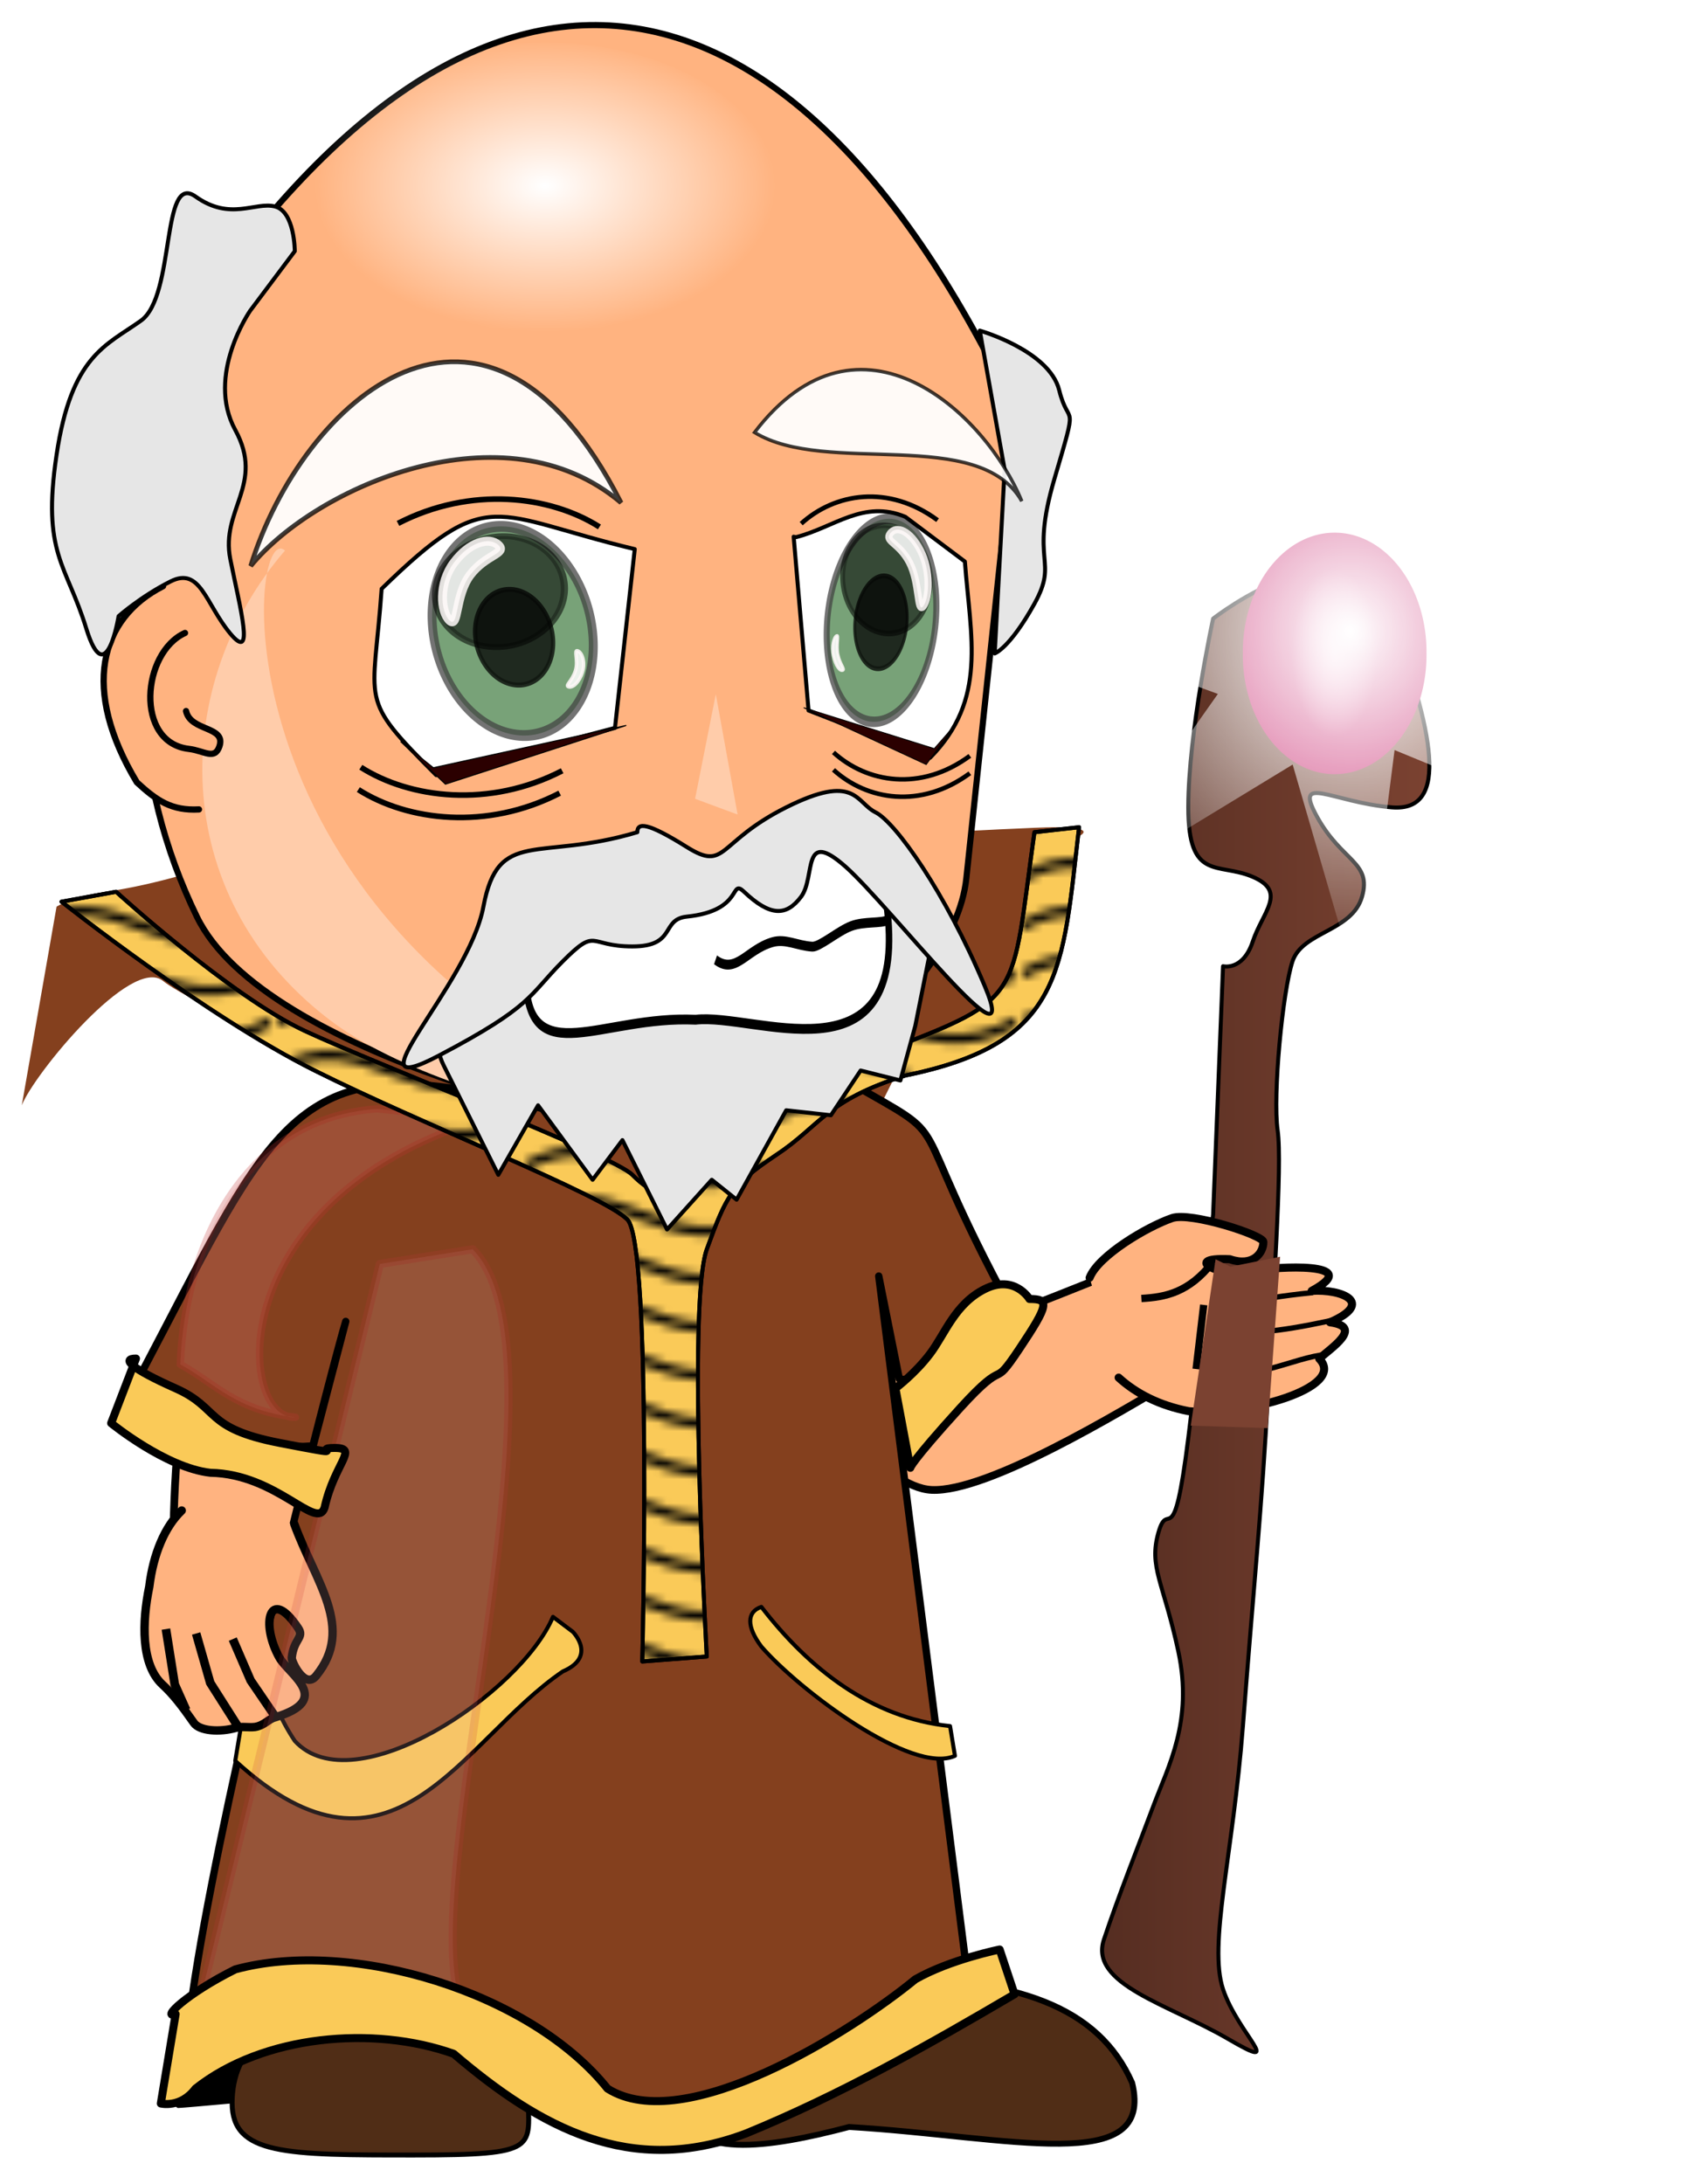 <?xml version="1.0" encoding="UTF-8" standalone="no"?>
<!-- Created with Inkscape (http://www.inkscape.org/) -->

<svg
   xmlns:dc="http://purl.org/dc/elements/1.1/"
   xmlns:cc="http://creativecommons.org/ns#"
   xmlns:rdf="http://www.w3.org/1999/02/22-rdf-syntax-ns#"
   xmlns:svg="http://www.w3.org/2000/svg"
   xmlns="http://www.w3.org/2000/svg"
   xmlns:sodipodi="http://sodipodi.sourceforge.net/DTD/sodipodi-0.dtd"
   xmlns:inkscape="http://www.inkscape.org/namespaces/inkscape"
   id="svg2"
   viewBox="0 0 308.891 400"
   version="1.0"
   inkscape:version="0.91+devel r14506"
   sodipodi:docname="chibi_wizard.svg"
   width="308.891"
   height="400">
  <sodipodi:namedview
     pagecolor="#ffffff"
     bordercolor="#666666"
     borderopacity="1"
     objecttolerance="10"
     gridtolerance="10"
     guidetolerance="10"
     inkscape:pageopacity="0"
     inkscape:pageshadow="2"
     inkscape:window-width="953"
     inkscape:window-height="975"
     id="namedview97"
     showgrid="false"
     fit-margin-top="4"
     fit-margin-left="4"
     fit-margin-right="4"
     fit-margin-bottom="4"
     inkscape:zoom="1.0074671"
     inkscape:cx="147.20726"
     inkscape:cy="200.01136"
     inkscape:window-x="0"
     inkscape:window-y="0"
     inkscape:window-maximized="0"
     inkscape:current-layer="svg2" />
  <defs
     id="defs4">
    <pattern
       id="Wavy"
       width="30.066"
       inkscape:stockid="Wavy"
       patternUnits="userSpaceOnUse"
       height="5.181">
      <path
         id="path4651"
         style="fill:black"
         d="m7.597 0.061c-2.518-0.248-4.941 0.241-7.607 1.727v1.273c2.783-1.63 5.183-2.009 7.482-1.781 2.298 0.228 4.497 1.081 6.781 1.938 4.567 1.713 9.551 3.458 15.813-0.157l-0.004-1.273c-6.44 3.709-10.816 1.982-15.371 0.273-2.278-0.854-4.576-1.75-7.094-2z" />
    </pattern>
    <filter
       id="filter3663">
      <feGaussianBlur
         id="feGaussianBlur3665"
         stdDeviation="0.48"
         inkscape:collect="always" />
    </filter>
    <filter
       id="filter3640">
      <feGaussianBlur
         id="feGaussianBlur3642"
         stdDeviation="2.145"
         inkscape:collect="always" />
    </filter>
    <filter
       id="filter3720"
       y="-0.068"
       width="1.631"
       x="-0.315"
       height="1.135">
      <feGaussianBlur
         id="feGaussianBlur3722"
         stdDeviation="0.563"
         inkscape:collect="always" />
    </filter>
    <filter
       id="filter4318">
      <feGaussianBlur
         id="feGaussianBlur4320"
         stdDeviation="1.204"
         inkscape:collect="always" />
    </filter>
    <filter
       id="filter4342"
       y="-0.123"
       width="1.585"
       x="-0.292"
       height="1.246">
      <feGaussianBlur
         id="feGaussianBlur4344"
         stdDeviation="1.462"
         inkscape:collect="always" />
    </filter>
    <radialGradient
       id="radialGradient6861"
       gradientUnits="userSpaceOnUse"
       cy="762.45"
       cx="-273.51"
       gradientTransform="matrix(1,0,0,0.563,0,332.9)"
       r="21.992">
      <stop
         id="stop6857"
         style="stop-color:#ffffff"
         offset="0" />
      <stop
         id="stop6859"
         style="stop-color:#ffffff;stop-opacity:0"
         offset="1" />
    </radialGradient>
    <radialGradient
       id="radialGradient6900"
       gradientUnits="userSpaceOnUse"
       cy="823.78"
       cx="-173.15"
       gradientTransform="matrix(0.465,-1.8279e-6,3.5979e-6,0.915,-92.656,69.957)"
       r="11.461">
      <stop
         id="stop6896"
         style="stop-color:#f6adcd"
         offset="0" />
      <stop
         id="stop6898"
         style="stop-color:#c41562"
         offset="1" />
    </radialGradient>
    <linearGradient
       id="linearGradient6908"
       y2="896.53"
       gradientUnits="userSpaceOnUse"
       x2="-166.04"
       y1="896.53"
       x1="-207.39">
      <stop
         id="stop6904"
         style="stop-color:#552d21"
         offset="0" />
      <stop
         id="stop6906"
         style="stop-color:#7b4231"
         offset="1" />
    </linearGradient>
    <radialGradient
       id="radialGradient3301"
       gradientUnits="userSpaceOnUse"
       cy="44.711"
       cx="149.07"
       gradientTransform="matrix(0.979,-7.6885e-4,8.2165e-4,1.047,2.99,-2.078)"
       r="26.478">
      <stop
         id="stop3297"
         style="stop-color:#ffffff"
         offset="0" />
      <stop
         id="stop3299"
         style="stop-color:#ffffff;stop-opacity:0"
         offset="1" />
    </radialGradient>
  </defs>
  <g
     id="layer2"
     transform="matrix(1.468,0,0,1.468,329.521,-1163.636)">
    <path
       id="path6890"
       style="fill:#000000;fill-rule:evenodd;stroke:#000000;stroke-width:0.5;stroke-linecap:round;stroke-linejoin:round"
       d="m -322.45,995.69 c 1.24,0 43.68,-4.03 43.68,-4.03 0,0 -12.39,-7.43 -16.42,-7.43 -4.02,0 -14.56,0.31 -19.2,3.09 -4.65,2.79 -8.68,8.06 -8.06,8.37 z"
       transform="translate(120.21,59.693)"
       inkscape:connector-curvature="0" />
    <path
       id="path6863"
       style="fill:#84401e;fill-rule:evenodd"
       d="m -322.76,842.36 c 0,0 -4.33,1.24 -8.67,1.86 -4.34,0.62 -6.19,1.86 -6.19,1.86 l -4.34,24.78 c 1.49,-3.86 13.74,-18.8 17.66,-15.49 3.09,2.48 21.99,11.15 23.85,14.25 1.85,3.1 26.63,16.11 26.63,16.11 l 36.55,-9.91 5.58,-11.16 c 0,0 9.29,1.86 13.63,-7.43 4.34,-9.29 6.19,-19.2 6.19,-19.2 0,0 6.2,-1.86 -1.24,-1.86 -7.43,0 -109.65,6.19 -109.65,6.19 z"
       transform="translate(120.21,59.693)"
       inkscape:connector-curvature="0" />
    <path
       id="path6431"
       style="fill:#ffb380;stroke:#000000;stroke-width:0.961;stroke-linecap:round;stroke-linejoin:round"
       d="m -177.47,1028.8 c 2.55,-18.7 -1.03,-37.47 3.08,-56.21 l -8.57,-18.95 -4.73,34.32 -15.12,-4.87 c 0.37,-17.85 3.67,-41.57 14.58,-48.56 l 16.81,2.75 25.8,-44.25 21.9,38.35 14.57,7.56 c 3.56,2.21 -4.66,9.15 4.42,17.12 3.2,2.8 9.641,-1.08 22.997,-6.01 l 4.051,14.63 c -7.06,4.18 -23.548,14.17 -30.508,13.85 -3.02,-0.13 -6.29,-3.1 -7.67,-4.15 -33.32,-25.23 -11.93,-6.18 -8.9,10.85 -4.55,-7.31 4.4,-29.21 5.78,-33.84 2.26,-7.57 11.38,-11.46 8.7,-7.16 l -14.72,79.57 -20.08,-39.71 z"
       inkscape:connector-curvature="0" />
    <path
       id="path6433"
       style="fill:#502d16;stroke:#000000;stroke-width:0.736"
       d="m -83.173,1052.5 c 2.858,11.7 -15.293,6.7 -35.327,5.5 -9.85,2.6 -20.63,4.3 -20.62,-3 0,-8.2 5.16,-15.7 23.41,-15.7 18.239,0 28.342,3.7 32.537,13.2 z"
       inkscape:connector-curvature="0" />
    <path
       id="path6451"
       style="fill:#502d16;stroke:#000000;stroke-width:0.614"
       d="m -158.54,1054 c 0,6.6 1.72,7.5 -14.26,7.5 -15.98,0 -22.7,0 -22.7,-6.5 0,-6.5 4.53,-12.5 20.51,-12.5 15.98,0 16.45,5 16.45,11.5 z"
       inkscape:connector-curvature="0" />
    <path
       id="path6455"
       style="fill:#d45500;stroke:#000000;stroke-width:0.614;stroke-linecap:round;stroke-linejoin:round"
       d="m -165.98,1043 c 0,1.4 -3.75,2.5 -8.37,2.5 -4.62,0 -8.37,-1.1 -8.37,-2.5 1.22,-0.3 14.16,0.1 16.74,0 z"
       inkscape:connector-curvature="0" />
    <path
       id="path6457"
       style="fill:none;stroke:#000000;stroke-width:1.228"
       d="m -185.57,1042.6 c 0.61,-7.2 20.43,6.3 20.35,0 -0.62,-7.1 -20.12,6.1 -20.35,0 z"
       inkscape:connector-curvature="0" />
    <path
       id="path6461"
       style="fill:#84401e;stroke:#000000;stroke-width:0.916;stroke-linecap:round;stroke-linejoin:round"
       d="m -165.64,928.84 46.82,-1.35 c 14.55,8.34 6.47,2.44 20.567,28.53 -5.237,1.91 -8.737,9.56 -13.977,8.67 l -2.57,-12.84 11.5,90.75 c -19.21,10.6 -41.31,28.2 -59.57,7.8 -10.32,-11.6 -34.11,-4.7 -38.13,3.8 -1.04,-3.1 0.4,-13.4 2.9,-26.2 5.37,-27.6 15.62,-66.72 16.78,-70.49 l -4.07,15.53 c -12.72,0.94 -14.73,-6.3 -21.45,-9.05 15.21,-28.86 18.61,-39.45 41.2,-35.15 z"
       inkscape:connector-curvature="0" />
    <path
       id="path6465"
       style="opacity:0.511;fill:#e2807a;stroke:#c03434;stroke-linecap:round;stroke-linejoin:round;filter:url(#filter4318)"
       d="m 114.77,604.68 h 14.02 c -33.889,14.88 -28.27,44.63 -20.58,43.29 -8.08,-0.07 -11.465,-3.62 -16.22,-5.62 -1.111,-16.96 5.364,-34.57 22.78,-37.67 z"
       transform="matrix(0.919,0.094,-0.096,0.903,-224.84,374.18)"
       inkscape:connector-curvature="0" />
    <path
       id="path6471"
       style="fill:#ffb380;fill-rule:evenodd;stroke:#000000;stroke-width:0.766px"
       d="m -202.68,835.53 c -6.92,35.2 -5.32,54.82 2.78,71.49 8.43,17.37 53.3,27.22 61.71,27.88 8.28,-0.94 32.74,-17.8 34.32,-32.65 l 6.188,-58.14 c -28.078,-59.32 -67.628,-66.15 -105,-8.58 z"
       inkscape:connector-curvature="0" />
    <path
       id="path6812"
       style="fill:#ffffff;fill-rule:evenodd;stroke:#000000;stroke-width:0.5;stroke-linecap:round;stroke-linejoin:round"
       d="m -125.42,859.62 c 0.62,7.23 1.24,14.45 1.86,21.68 5.05,1.96 10.11,3.93 15.17,5.89 7.18,-7.27 5.04,-14.99 4.34,-24.47 -2.48,-1.86 -4.96,-3.72 -7.43,-5.58 -5.21,-2.18 -8.88,1.31 -13.61,2.53 l -0.19,-0.01 z"
       inkscape:connector-curvature="0" />
    <path
       id="path6810"
       style="fill:#ffffff;fill-rule:evenodd;stroke:#000000;stroke-width:0.5;stroke-linecap:round;stroke-linejoin:round"
       d="m -176.84,866.12 c -1.03,14.67 -3.06,13.36 6.81,23.24 7.44,-1.97 14.87,-3.93 22.31,-5.89 0.82,-7.43 1.65,-14.87 2.47,-22.3 -17.82,-4.26 -18.12,-8.16 -31.59,4.95 z"
       inkscape:connector-curvature="0" />
    <path
       id="path6473"
       style="fill:#ffccaa;filter:url(#filter3640)"
       d="m 161.84,612.63 c 17.21,6.58 -23.29,1.79 -39.41,-12.54 -19.37,-17.21 -18.8,-46.18 -5.21,-64.4 -4.51,-4.65 -8.93,51.54 44.62,76.94 z"
       transform="matrix(1.051,0,0,0.908,-312.1,374.94)"
       inkscape:connector-curvature="0" />
    <path
       id="path6479"
       style="opacity:0.742;fill:#0a550a;stroke:#000000;stroke-width:9.5;filter:url(#filter3663)"
       d="m 327.29,695.78 a 84.855,91.926 0 1 1 -169.71,0 84.855,91.926 0 1 1 169.71,0 z"
       transform="matrix(0.113,-0.025,0.033,0.14,-210.84,780.03)"
       inkscape:connector-curvature="0" />
    <path
       id="path6481"
       style="opacity:0.742;fill:#000000;stroke:#000000;stroke-width:9.5;filter:url(#filter3663)"
       d="m 327.29,695.78 a 84.855,91.926 0 1 1 -169.71,0 84.855,91.926 0 1 1 169.71,0 z"
       transform="matrix(0.093,-0.02,0.017,0.073,-196.45,820.53)"
       inkscape:connector-curvature="0" />
    <path
       id="path6483"
       style="opacity:0.863;fill:#000000;stroke:#000000;stroke-width:9.5;filter:url(#filter3663)"
       d="m 327.29,695.78 a 84.855,91.926 0 1 1 -169.71,0 84.855,91.926 0 1 1 169.71,0 z"
       transform="matrix(0.055,-0.012,0.015,0.064,-184.08,830.54)"
       inkscape:connector-curvature="0" />
    <path
       id="path6485"
       style="opacity:0.863;fill:#ffffff;stroke:#fff9f9;stroke-width:1.121"
       d="m -165.8,864.41 c -1.93,2.59 -1.42,6.72 -2.56,5.66 -1.13,-1.07 -1.4,-4.63 0.54,-7.21 1.93,-2.58 4.41,-3.26 5.54,-2.2 1.14,1.06 -1.58,1.17 -3.52,3.75 z"
       inkscape:connector-curvature="0" />
    <path
       id="path6487"
       style="opacity:0.863;fill:#ffffff;stroke:#fff9f9;stroke-width:0.431"
       d="m -152.66,876.34 c 0.4,-1.28 -0.25,-2.64 0.27,-2.49 0.53,0.16 1.02,1.36 0.62,2.64 -0.4,1.29 -1.21,2.02 -1.73,1.86 -0.52,-0.15 0.44,-0.72 0.84,-2.01 z"
       inkscape:connector-curvature="0" />
    <path
       id="path6491"
       style="fill:#2b0000;fill-rule:evenodd;stroke:#000000;stroke-width:0.133px"
       d="m -146.31,883.16 -24.08,5.28 -4.08,-3.27 5.59,5.32 z"
       inkscape:connector-curvature="0" />
    <path
       id="path6501"
       style="fill:none;stroke:#000000;stroke-width:0.698"
       d="m -174.8,857.96 c 9.09,-4.69 18.99,-3.47 25.14,0.44"
       inkscape:connector-curvature="0" />
    <path
       id="path6505"
       style="opacity:0.742;fill:#0a550a;stroke:#000000;stroke-width:9.5;filter:url(#filter3663)"
       d="m 327.29,695.78 a 84.855,91.926 0 1 1 -169.71,0 84.855,91.926 0 1 1 169.71,0 z"
       transform="matrix(-0.077,-0.024,-0.022,0.136,-80.477,781.24)"
       inkscape:connector-curvature="0" />
    <path
       id="path6507"
       style="opacity:0.742;fill:#000000;stroke:#000000;stroke-width:9.5;filter:url(#filter3663)"
       d="m 327.29,695.78 a 84.855,91.926 0 1 1 -169.71,0 84.855,91.926 0 1 1 169.71,0 z"
       transform="matrix(-0.063,-0.02,-0.012,0.071,-90.22,820.4)"
       inkscape:connector-curvature="0" />
    <path
       id="path6509"
       style="opacity:0.863;fill:#000000;stroke:#000000;stroke-width:9.5;filter:url(#filter3663)"
       d="m 327.29,695.78 a 84.855,91.926 0 1 1 -169.71,0 84.855,91.926 0 1 1 169.71,0 z"
       transform="matrix(-0.037,-0.012,-0.01,0.062,-98.596,830.07)"
       inkscape:connector-curvature="0" />
    <path
       id="path6511"
       style="opacity:0.863;fill:#ffffff;stroke:#fff9f9;stroke-width:0.907"
       d="m -110.97,862.83 c 1.31,2.49 0.96,6.49 1.73,5.46 0.77,-1.03 0.95,-4.47 -0.36,-6.97 -1.31,-2.49 -2.99,-3.15 -3.76,-2.12 -0.76,1.02 1.08,1.13 2.39,3.63 z"
       inkscape:connector-curvature="0" />
    <path
       id="path6513"
       style="opacity:0.863;fill:#ffffff;stroke:#fff9f9;stroke-width:0.349"
       d="m -119.87,874.36 c -0.27,-1.24 0.17,-2.56 -0.18,-2.41 -0.36,0.15 -0.7,1.31 -0.42,2.56 0.27,1.24 0.81,1.94 1.17,1.8 0.35,-0.15 -0.29,-0.7 -0.57,-1.95 z"
       inkscape:connector-curvature="0" />
    <path
       id="path6517"
       style="fill:#2b0000;fill-rule:evenodd;stroke:#000000;stroke-width:0.108px"
       d="m -124.17,880.95 16.3,5.1 2.77,-3.16 -3.78,5.15 z"
       inkscape:connector-curvature="0" />
    <path
       id="path6527"
       style="fill:none;stroke:#000000;stroke-width:0.565"
       d="m -107.46,857.56 c -6.15,-4.54 -12.85,-3.36 -17.02,0.43"
       inkscape:connector-curvature="0" />
    <path
       id="path6531"
       style="fill:#ffb380;stroke:#000000;stroke-width:0.781;stroke-linecap:round;stroke-linejoin:round"
       d="m -199.64,893.64 c -3.39,0.18 -5.24,-1.06 -7.75,-3.38 -6.94,-11.55 -4.7,-20.42 3.27,-24.47 m 2.74,5.84 c -5.4,2.44 -6.3,13.68 0.48,14.46 1.89,0.22 3.23,1.45 3.82,-0.33 0.83,-2.54 -3.6,-1.82 -4.17,-4.39"
       inkscape:connector-curvature="0" />
    <path
       id="path6533"
       style="opacity:0.93;fill:#ffffff;stroke:#000000;stroke-width:0.586;stroke-opacity:0.818"
       d="m -193.18,863.27 c 6.45,-20.78 29.27,-41.1 46.22,-7.89 -14.55,-12.34 -38.08,-2.03 -46.22,7.89 z"
       inkscape:connector-curvature="0" />
    <path
       id="path6816"
       style="fill:#e6e6e6;fill-rule:evenodd;stroke:#000000;stroke-width:0.5;stroke-linecap:round;stroke-linejoin:round"
       d="m -222.4,774.22 c 0,0 8.68,2.48 9.91,7.43 1.24,4.96 2.48,0.62 -0.62,11.15 -3.09,10.53 0.62,9.92 -2.47,15.49 -3.1,5.58 -4.96,6.2 -4.96,6.2 l 1.24,-22.93 z"
       transform="translate(120.21,59.693)"
       inkscape:connector-curvature="0" />
    <path
       id="path6535"
       style="opacity:0.93;fill:#ffffff;stroke:#000000;stroke-width:0.429;stroke-opacity:0.818"
       d="m -96.949,855.19 c -4.431,-10.84 -20.201,-25.79 -33.351,-8.58 8.92,5.49 28.02,-0.86 33.351,8.58 z"
       inkscape:connector-curvature="0" />
    <path
       id="path6541"
       style="fill:#ffccaa;filter:url(#filter3720)"
       d="m 162.39,558.78 -0.52,19.55 -4.2,-4.62 z"
       transform="matrix(1.079,-0.366,0.168,0.758,-404.23,515.15)"
       inkscape:connector-curvature="0" />
    <path
       id="path6824"
       style="fill:#faca58;fill-rule:evenodd;stroke:#000000;stroke-width:0.5;stroke-linecap:round;stroke-linejoin:round"
       d="m -275.67,934.67 c -4,9.5 -24.86,23.51 -32.22,15.48 -3.71,-5.57 -4.95,-12.39 -4.95,-12.39 l -2.48,14.87 c 19.64,17.98 28.12,-2.47 40.88,-11.15 4.34,-1.86 1.24,-4.95 1.24,-4.95 z"
       transform="translate(120.21,59.693)"
       inkscape:connector-curvature="0" />
    <path
       id="path6545"
       style="fill:#ffb380;stroke:#000000;stroke-width:1.046;stroke-linecap:round;stroke-linejoin:round"
       d="m -201.79,981.1 c -2.11,2.01 -3.55,5.42 -4.05,9.51 -0.91,4.39 -1.05,9.69 1.63,12.19 1.31,1.2 2.4,2.6 3.94,4.8 0.71,1 3.17,1.2 5.28,0.6 0.67,-0.2 1.58,0 2.35,-0.1 1.2,-0.2 1.67,-1 2.5,-1.2 7.29,-2.2 1.78,-5.3 0.55,-7.43 -2.39,-4.23 -1.25,-9.02 2.32,-3.72 0.83,1.22 -0.55,1.33 -0.79,3.72 -0.04,0.49 1.66,4.03 3.06,2.23 4.82,-5.96 -0.08,-11.62 -2.75,-18.94"
       inkscape:connector-curvature="0" />
    <path
       id="path6547"
       style="fill:none;stroke:#000000;stroke-width:1.079px"
       d="m -199.99,996.44 1.76,6.16 3.43,5.4"
       inkscape:connector-curvature="0" />
    <path
       id="path6549"
       style="fill:none;stroke:#000000;stroke-width:1.079px"
       d="m -203.76,995.89 1.1,6.91 1.43,3.2"
       inkscape:connector-curvature="0" />
    <path
       id="path6551"
       style="fill:none;stroke:#000000;stroke-width:1.079px"
       d="m -195.42,997.14 2.23,5.16 3,4.4"
       inkscape:connector-curvature="0" />
    <path
       id="path6553"
       style="fill:none;stroke:#000000;stroke-width:0.916px"
       d="m -101.49,956.76 c -2.71,1.7 -4.76,7.32 -5.95,11.27"
       inkscape:connector-curvature="0" />
    <path
       id="path6832"
       style="fill:url(#linearGradient6908);fill-rule:evenodd;stroke:#000000;stroke-width:0.5;stroke-linecap:round;stroke-linejoin:round"
       d="m -193.28,884.49 1.24,-30.98 c 0,0 2.48,0.62 3.71,-3.09 1.24,-3.72 4.34,-6.2 0,-8.06 -4.33,-1.86 -8.05,0.62 -8.05,-8.67 0,-9.29 3.1,-23.54 3.1,-23.54 0,0 17.34,-13.63 22.3,0 4.96,13.63 7.43,24.16 0,23.54 -7.43,-0.62 -12.39,-4.34 -9.29,1.24 3.1,5.57 6.81,5.57 5.57,9.91 -1.24,4.34 -7.43,4.34 -8.67,8.05 -1.24,3.72 -2.48,16.73 -1.86,21.07 0.62,4.33 -0.62,21.06 -1.24,33.45 -0.62,12.39 -1.86,24.78 -3.09,40.89 -1.24,16.1 -4.34,27.25 -2.48,32.83 1.86,5.57 8.05,10.53 0.62,6.19 -7.44,-4.33 -17.35,-6.81 -15.49,-12.39 1.86,-5.57 4.34,-11.77 6.19,-16.72 1.86,-4.96 4.96,-10.53 3.1,-19.21 -1.86,-8.67 -3.72,-10.53 -2.48,-14.86 1.24,-4.34 1.86,3.09 3.72,-11.77 1.86,-14.87 1.86,-17.97 1.86,-17.97 z"
       transform="translate(120.21,59.693)"
       inkscape:connector-curvature="0" />
    <path
       id="path6559"
       style="fill:#ffb380;stroke:#000000;stroke-width:1.006;stroke-linecap:round;stroke-linejoin:round"
       d="m -88.482,952.06 c 1.075,-2.77 7.202,-6.38 10.286,-7.44 2.334,-0.8 11.39,2.14 11.398,2.97 0.013,1.39 -1.317,3.15 -4.183,2.16 -6.697,-0.32 -0.412,2.81 3.871,1.35 1.243,-0.33 13.281,-1.16 6.344,2.6 3.711,-0.25 7.934,1.45 2.285,3.92 4.288,0.58 0.035,3.24 -1.338,4.55 3.539,3.65 -9.392,7.19 -16.283,6.54 -3.685,-0.71 -6.618,-2.23 -8.759,-4.19"
       inkscape:connector-curvature="0" />
    <path
       id="path6561"
       style="fill:none;stroke:#000000;stroke-width:0.662px"
       d="m -58.996,961.64 c -3.867,0.31 -9.438,3.53 -13.271,1.84"
       inkscape:connector-curvature="0" />
    <path
       id="path6563"
       style="fill:none;stroke:#000000;stroke-width:0.662px"
       d="m -57.154,957.13 c -4.714,1.08 -11.479,2.36 -13.449,1.33"
       inkscape:connector-curvature="0" />
    <path
       id="path6565"
       style="fill:none;stroke:#000000;stroke-width:0.662px"
       d="m -60.593,953.91 c -8.506,0.85 -8.201,1.77 -11.468,0.75"
       inkscape:connector-curvature="0" />
    <path
       id="path6567"
       style="fill:none;stroke:#000000;stroke-width:0.916px"
       d="m -73.113,950.11 c -2.969,3.82 -5.938,4.37 -8.907,4.54"
       inkscape:connector-curvature="0" />
    <path
       id="path6569"
       style="fill:none;stroke:#000000;stroke-width:0.916px"
       d="m -74.242,955.45 -0.948,8"
       inkscape:connector-curvature="0" />
    <path
       id="path6814"
       style="fill:#e6e6e6;fill-rule:evenodd;stroke:#000000;stroke-width:0.5;stroke-linecap:round;stroke-linejoin:round"
       d="m -313.46,771.74 c 0,0 -5.58,8.05 -1.86,14.87 3.72,6.81 -1.86,9.91 -0.62,16.11 1.24,6.19 3.1,13 0,9.29 -3.1,-3.72 -3.72,-8.37 -7.44,-6.51 -3.71,1.86 -6.5,4.34 -6.5,4.34 0,0 -1.55,9.6 -4.03,1.55 -2.47,-8.06 -5.57,-9.29 -3.71,-21.68 1.85,-12.39 6.19,-13.63 10.53,-16.73 4.33,-3.1 2.48,-18.59 6.81,-15.49 4.34,3.1 7.44,0.62 9.91,1.24 2.48,0.62 2.48,5.58 2.48,5.58 z"
       transform="translate(120.21,59.693)"
       inkscape:connector-curvature="0" />
    <path
       id="path6820"
       style="fill:#faca58;fill-rule:evenodd;stroke:#000000;stroke-width:0.5;stroke-linecap:round;stroke-linejoin:round"
       d="m -337,845.46 c 0,0 17.96,14.25 31.59,21.06 13.63,6.82 35.93,15.49 39.03,18.59 3.1,3.1 1.86,55.13 1.86,55.13 l 8.05,-0.62 c 0,0 -2.48,-43.98 0,-50.8 2.48,-6.81 3.1,-8.05 8.67,-11.77 5.58,-3.71 6.2,-6.81 16.11,-9.91 19.83,-4.04 19.59,-13.12 21.68,-30.97 l -5.57,0.62 c -2.95,21.02 -1.19,20.59 -18.59,27.26 -6.81,3.09 -17.34,8.67 -21.68,14.24 -4.34,5.58 -7.43,3.72 -9.91,1.24 -2.48,-2.48 -31.6,-13.63 -40.89,-17.96 -9.29,-4.34 -23.54,-17.35 -23.54,-17.35 z"
       transform="translate(120.21,59.693)"
       inkscape:connector-curvature="0" />
    <path
       id="path6826"
       style="fill:#faca58;fill-rule:evenodd;stroke:#000000;stroke-width:0.5;stroke-linecap:round;stroke-linejoin:round"
       d="m -249.66,933.43 c 5.93,7.69 13.68,13.85 23.55,14.87 l 0.61,3.71 c -5.35,2.43 -19.47,-8.22 -24.16,-13.63 -1.85,-2.47 -1.85,-4.33 0,-4.95 z"
       transform="translate(120.21,59.693)"
       inkscape:connector-curvature="0" />
    <path
       id="path6467"
       style="opacity:0.421;fill:#e9afaf;stroke:#c0343d;stroke-width:0.671;stroke-linecap:round;stroke-linejoin:round;filter:url(#filter4342)"
       d="m 212.88,617.43 7.29,-2.33 c 9.49,7.17 3.5,49.78 8.07,60.77 l -20.82,4.93 z"
       transform="matrix(1.515,0.228,-0.231,1.5,-356.95,-24.34)"
       inkscape:connector-curvature="0" />
    <path
       id="path4741"
       style="fill:url(#Wavy);fill-rule:evenodd;stroke:#000000;stroke-width:0.5;stroke-linecap:round;stroke-linejoin:round"
       d="m -337,845.46 c 0,0 17.96,14.25 31.59,21.06 13.63,6.82 35.93,15.49 39.03,18.59 3.1,3.1 1.86,55.13 1.86,55.13 l 8.05,-0.62 c 0,0 -2.48,-43.98 0,-50.8 2.48,-6.81 3.1,-8.05 8.67,-11.77 5.58,-3.71 6.2,-6.81 16.11,-9.91 19.83,-4.04 19.59,-13.12 21.68,-30.97 l -5.57,0.62 c -2.95,21.02 -1.19,20.59 -18.59,27.26 -6.81,3.09 -17.34,8.67 -21.68,14.24 -4.34,5.58 -7.43,3.72 -9.91,1.24 -2.48,-2.48 -31.6,-13.63 -40.89,-17.96 -9.29,-4.34 -23.54,-17.35 -23.54,-17.35 z"
       transform="translate(120.21,59.693)"
       inkscape:connector-curvature="0" />
    <path
       id="path6828"
       style="fill:#faca58;fill-rule:evenodd;stroke:#000000;stroke-linecap:round;stroke-linejoin:round"
       d="m -327.71,902.45 -3.1,8.06 c 0,0 6.82,5.57 12.39,6.19 8.29,0.14 13.29,7.32 14.25,4.34 1.24,-5.58 4.34,-7.44 1.24,-7.44 -3.1,0 2.79,1.24 -6.82,-0.62 -9.52,-1.84 -7.43,-4.33 -13.01,-6.81 -5.57,-2.48 -6.81,-3.72 -4.95,-3.72 z"
       transform="translate(120.21,59.693)"
       inkscape:connector-curvature="0" />
    <path
       id="path6830"
       style="fill:#faca58;fill-rule:evenodd;stroke:#000000;stroke-linecap:round;stroke-linejoin:round"
       d="m -216.2,895.02 c 0,0 -1.86,-3.1 -5.58,-1.24 -3.72,1.86 -4.95,5.58 -6.81,8.05 -1.86,2.48 -4.34,4.34 -4.34,4.34 l 1.86,9.91 c 0,0 0,-0.62 6.19,-7.43 6.2,-6.82 3.72,-1.86 7.44,-7.44 3.72,-5.57 3.72,-6.19 1.24,-6.19 z"
       transform="translate(120.21,59.693)"
       inkscape:connector-curvature="0" />
    <path
       id="path6835"
       style="fill:#e6e6e6;fill-rule:evenodd;stroke:#000000;stroke-width:0.5;stroke-linecap:round;stroke-linejoin:round"
       d="m -287.44,856.61 c 0,0 -4.34,4.34 -1.86,9.29 2.47,4.96 6.81,13.63 6.81,13.63 l 4.96,-8.67 6.81,9.29 3.72,-4.95 5.57,11.15 5.58,-6.2 3.1,2.48 6.19,-11.15 5.58,0.62 3.71,-5.58 4.96,1.24 1.86,-6.81 1.86,-9.29 -3.1,-8.68 c 0,0 -19.2,5.58 -30.97,6.2 -11.78,0.62 -16.73,-1.24 -19.83,1.86 -3.1,3.09 -5.57,5.57 -4.95,5.57 z"
       transform="translate(120.21,59.693)"
       inkscape:connector-curvature="0" />
    <g
       id="g6804"
       transform="matrix(0.211,0,0,0.317,-204.65,800.93)">
      <path
         id="path6806"
         style="fill:#ffffff;stroke:#000000;stroke-width:3.87"
         d="M 317.5,375.22 C 262,373.48 219,395.77 217.14,359.86 c -1.9,-36.77 40.45,-22.48 97.5,-31.78 59.14,-9.64 108.93,-56.6 116.79,7.73 7.86,64.33 -78.83,36.72 -113.93,39.41 z"
         inkscape:connector-curvature="0" />
      <path
         id="path6808"
         style="fill:none;stroke:#000000;stroke-width:3.87"
         d="m 431.43,335.93 c -4.31,1.56 -13.84,0.45 -21.9,2.43 -7.58,1.86 -18.69,8.28 -23.01,8.11 -9.03,-0.37 -15.77,-3.28 -23.62,-1.76 -15.36,2.97 -21.71,12.95 -33.61,6.94"
         inkscape:connector-curvature="0" />
    </g>
    <path
       id="path6818"
       style="fill:#e6e6e6;fill-rule:evenodd;stroke:#000000;stroke-width:0.5;stroke-linecap:round;stroke-linejoin:round"
       d="m -265.14,836.79 c -12.39,3.71 -17.35,-0.62 -19.21,9.29 -1.86,9.91 -17.34,24.78 -5.57,18.58 11.77,-6.19 11.15,-7.43 15.48,-11.77 4.34,-4.33 3.1,-1.85 8.68,-1.85 5.57,0 3.49,-3.38 6.81,-3.72 7.15,-0.74 5.31,-4.82 7.13,-3.1 3.24,3.07 5.26,3.1 7.12,0.62 1.86,-2.48 0,-8.67 5.58,-3.72 5.57,4.96 22.3,26.64 17.34,14.87 -4.95,-11.77 -11.15,-20.44 -13.63,-21.68 -2.48,-1.24 -2.48,-4.96 -11.15,-0.62 -8.67,4.34 -7.43,8.05 -12.39,4.96 -4.95,-3.1 -6.19,-3.1 -6.19,-1.86 z"
       transform="translate(120.21,59.693)"
       inkscape:connector-curvature="0" />
    <path
       id="path6837"
       style="fill:url(#radialGradient6861);fill-rule:evenodd"
       d="m -251.51,762.45 a 21.995,12.392 0 1 1 -43.99,0 21.995,12.392 0 1 1 43.99,0 z"
       transform="matrix(1.31,0,0,1.475,201.86,-308.36)"
       inkscape:connector-curvature="0" />
    <path
       id="path6865"
       style="fill:#7b4231;fill-rule:evenodd"
       d="m -192.97,890.06 -3.1,20.76 9.6,0.31 1.55,-21.38 -6.19,1.24 z"
       transform="translate(120.21,59.693)"
       inkscape:connector-curvature="0" />
    <path
       id="path6868"
       style="fill:url(#radialGradient6900);fill-rule:evenodd"
       d="m -161.69,823.78 a 11.461,14.868 0 1 1 -22.92,0 11.461,14.868 0 1 1 22.92,0 z"
       transform="translate(115.25,50.4)"
       inkscape:connector-curvature="0" />
    <path
       id="path6888"
       style="fill:#faca58;fill-rule:evenodd;stroke:#000000;stroke-linecap:round;stroke-linejoin:round"
       d="m -322.76,984.23 -1.85,11.15 c 0,0 2.47,0.62 4.33,-1.86 8.46,-6.71 22.26,-7.9 32.22,-4.34 10.82,9.24 22.1,15.42 36.55,9.91 11.7,-4.8 22.57,-10.95 33.45,-17.34 l -1.86,-5.58 c 0,0 -6.19,1.24 -10.53,3.72 -7.97,6.55 -28.82,19.71 -38.41,13.63 -9.56,-11.96 -31.87,-18.84 -46.46,-14.87 -6.2,3.1 -9.29,6.2 -7.44,5.58 z"
       transform="translate(120.21,59.693)"
       inkscape:connector-curvature="0" />
    <path
       id="path2521"
       style="fill:url(#radialGradient3301);fill-rule:evenodd"
       d="m 149.91,74.829 -5.64,-19.417 -17.73,10.786 11.66,-16.514 -19.49,-7.143 20.18,-1.175 -6.56,-19.693 13.5,15.048 11.3,-17.413 -3.35,19.94 20.67,-2.022 -17.68,9.816 14.46,14.893 -18.69,-7.699 z"
       transform="matrix(1.538,0,0,1.538,-285.03,802.82)"
       inkscape:connector-curvature="0" />
    <path
       id="path5005"
       style="fill:none;stroke:#000000;stroke-width:0.698"
       d="m -154.31,888.82 c -9.08,4.69 -18.98,3.47 -25.13,-0.44"
       inkscape:connector-curvature="0" />
    <path
       id="path5007"
       style="fill:none;stroke:#000000;stroke-width:0.565"
       d="m -103.43,886.96 c -6.15,4.53 -12.86,3.35 -17.02,-0.43"
       inkscape:connector-curvature="0" />
    <path
       id="path5009"
       style="fill:none;stroke:#000000;stroke-width:0.698"
       d="m -154.62,891.61 c -9.08,4.69 -18.98,3.47 -25.13,-0.44"
       inkscape:connector-curvature="0" />
    <path
       id="path5011"
       style="fill:none;stroke:#000000;stroke-width:0.565"
       d="m -103.43,889.13 c -6.15,4.53 -12.86,3.35 -17.02,-0.43"
       inkscape:connector-curvature="0" />
  </g>
</svg>
